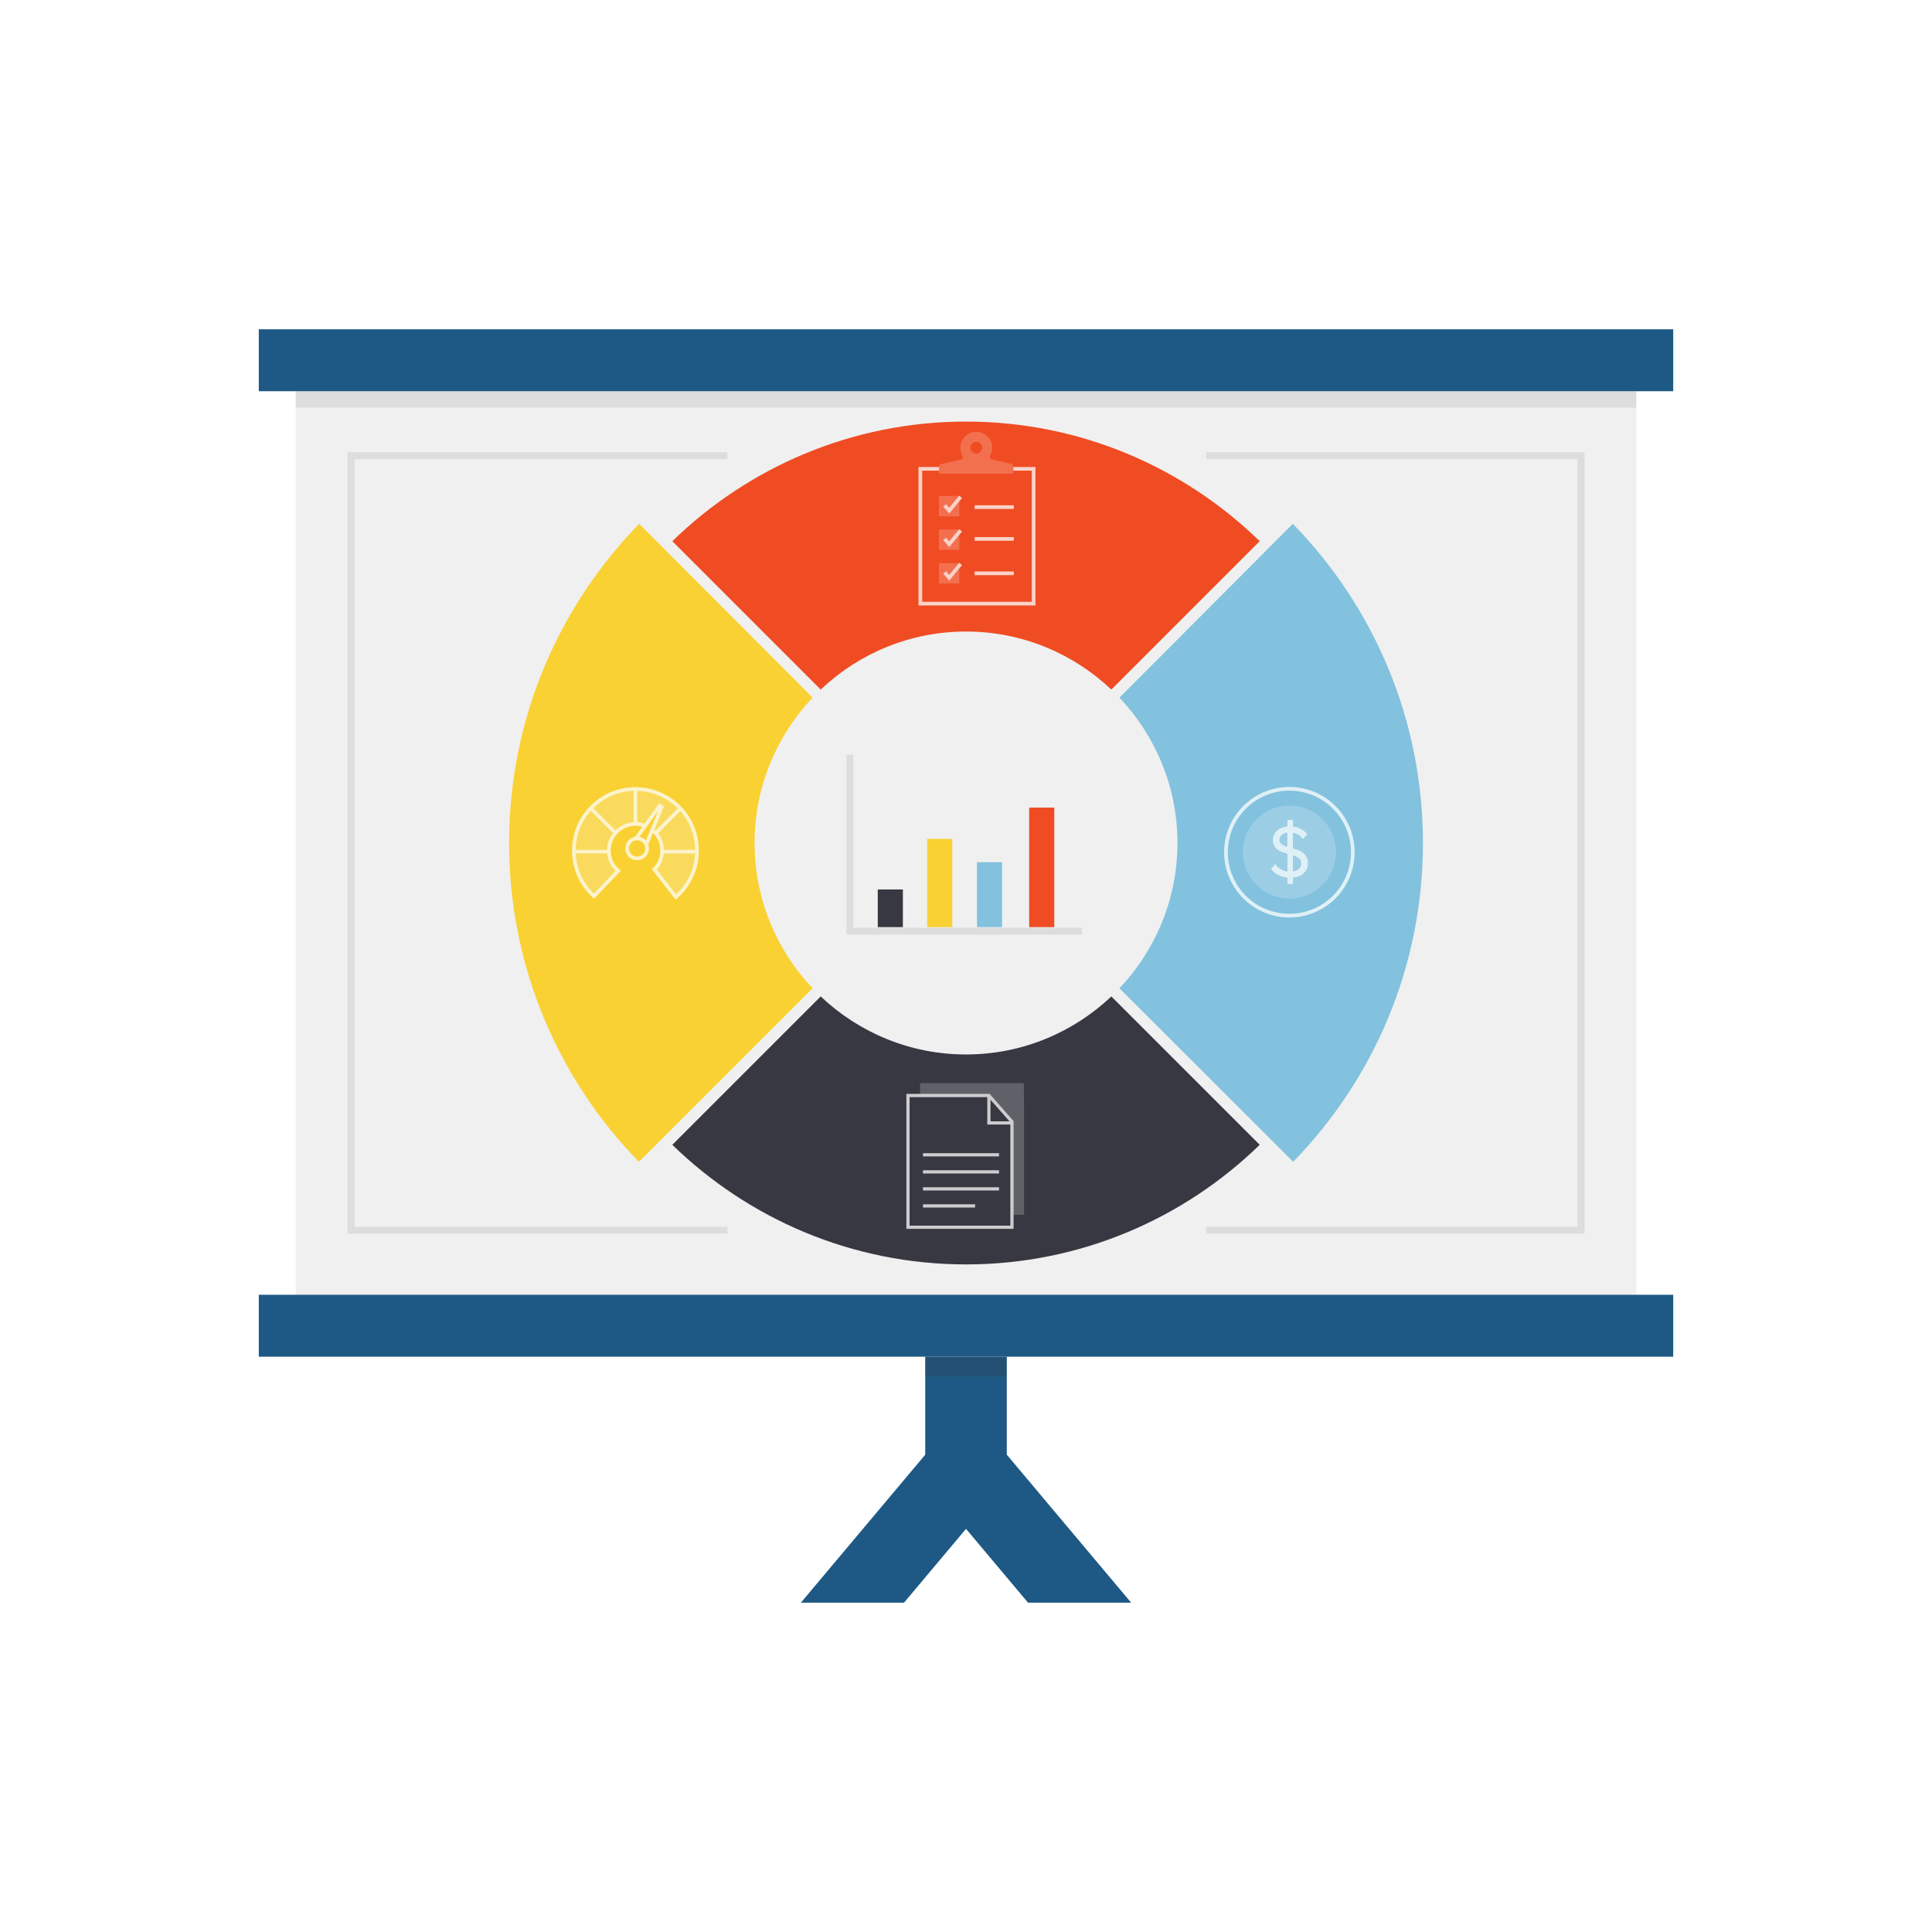 <?xml version="1.0" encoding="utf-8"?>
<!-- Generator: Adobe Illustrator 25.2.3, SVG Export Plug-In . SVG Version: 6.00 Build 0)  -->
<svg version="1.1" id="Loan_Pricing" xmlns="http://www.w3.org/2000/svg" xmlns:xlink="http://www.w3.org/1999/xlink" x="0px"
	 y="0px" viewBox="0 0 1000 1000" style="enable-background:new 0 0 1000 1000;" xml:space="preserve">
<style type="text/css">
	.st0{fill:#1D5984;}
	.st1{fill:#F0F0F0;}
	.st2{opacity:0.1;fill:#383943;enable-background:new    ;}
	.st3{opacity:0.25;fill:#383943;enable-background:new    ;}
	.st4{opacity:0.1;fill:none;stroke:#383943;stroke-width:3.571;stroke-miterlimit:10;enable-background:new    ;}
	.st5{fill:#F04C23;}
	.st6{fill:#383842;}
	.st7{fill:#F9D133;}
	.st8{fill:#82C2DE;}
	.st9{fill:#606068;}
	.st10{fill:#383842;stroke:#CDCDD0;stroke-width:1.666;stroke-miterlimit:10;}
	.st11{fill:none;stroke:#CDCDD0;stroke-width:1.666;stroke-miterlimit:10;}
	.st12{fill:#F3704F;}
	.st13{fill:none;stroke:#FBD2C8;stroke-width:1.904;stroke-miterlimit:10;}
	.st14{fill:#FADA5C;stroke:#FDF3CC;stroke-width:1.904;stroke-miterlimit:10;}
	.st15{fill:none;stroke:#FDF3CC;stroke-width:1.904;stroke-miterlimit:10;}
	.st16{fill:none;stroke:#FDF3CC;stroke-width:1.727;stroke-miterlimit:10;}
	.st17{fill:#F9D133;stroke:#FDF3CC;stroke-width:1.904;stroke-miterlimit:10;}
	.st18{fill:none;stroke:#E0F0F7;stroke-width:1.905;stroke-miterlimit:10.001;}
	.st19{fill:#9BCEE5;}
	.st20{fill:#E0F0F7;}
</style>
<g>
	<polygon class="st0" points="467.9,829.56 500.01,791.33 532.12,829.56 585.5,829.56 521.12,752.95 521.12,702.24 478.9,702.24 
		478.9,752.95 414.52,829.56 	"/>
	<g>
		<rect x="153.08" y="202.5" class="st1" width="693.86" height="467.68"/>
		<rect x="133.95" y="170.44" class="st0" width="732.1" height="32.06"/>
		<rect x="133.95" y="670.17" class="st0" width="732.1" height="32.06"/>
		<rect x="153.08" y="202.5" class="st2" width="693.86" height="8.53"/>
		<rect x="478.9" y="702.24" class="st3" width="42.21" height="10.29"/>
	</g>
	<polyline class="st4" points="624.27,235.87 818.33,235.87 818.33,636.79 624.27,636.79 	"/>
	<polyline class="st4" points="376.53,636.79 181.69,636.79 181.69,235.87 376.53,235.87 	"/>
	<g>
		<path class="st5" d="M500.01,218.21c-59.06,0-112.69,23.64-152.02,61.91l76.8,76.8c19.64-18.59,46.12-30.04,75.22-30.04
			s55.58,11.45,75.22,30.04l76.8-76.8C612.7,241.85,559.07,218.21,500.01,218.21z"/>
		<path class="st6" d="M652.03,592.55l-76.8-76.8c-19.64,18.59-46.12,30.04-75.22,30.04s-55.58-11.45-75.22-30.04l-76.8,76.8
			c39.33,38.27,92.94,61.91,152.02,61.91C559.07,654.46,612.7,630.82,652.03,592.55z"/>
		<g>
			<polyline class="st6" points="454.33,479.88 454.33,460.38 467.33,460.38 467.33,479.88 			"/>
			<polyline class="st7" points="479.89,479.88 479.89,434.22 492.89,434.22 492.89,479.88 			"/>
			<polyline class="st8" points="505.68,479.88 505.68,446.26 518.68,446.26 518.68,479.88 			"/>
			<polyline class="st5" points="532.7,479.88 532.7,418.01 545.7,418.01 545.7,479.88 			"/>
		</g>
		<polyline class="st4" points="560.14,481.97 439.88,481.97 439.88,390.7 		"/>
		<path class="st8" d="M669.34,601.35c41.54-42.62,67.17-100.81,67.17-165.02c0-64.29-25.71-122.56-67.34-165.21l-89.76,89.98
			c18.59,19.64,30.04,46.12,30.04,75.22s-11.45,55.58-30.04,75.22L669.34,601.35z"/>
		<path class="st7" d="M330.68,601.35c-41.54-42.62-67.17-100.81-67.17-165.02c0-64.29,25.71-122.56,67.34-165.21l89.76,89.98
			c-18.59,19.64-30.04,46.12-30.04,75.22s11.45,55.58,30.04,75.22L330.68,601.35z"/>
		<g>
			<polyline class="st9" points="476.23,567.28 476.23,560.61 518.12,560.61 529.96,560.61 530.05,574.17 530.05,628.82 
				524.04,628.82 			"/>
			<polygon class="st10" points="523.79,580.59 523.79,635.23 469.97,635.23 469.97,567.03 511.85,567.03 			"/>
			<line class="st11" x1="477.74" y1="597.72" x2="517.09" y2="597.72"/>
			<line class="st11" x1="477.74" y1="606.56" x2="517.09" y2="606.56"/>
			<line class="st11" x1="477.74" y1="615.36" x2="517.09" y2="615.36"/>
			<line class="st11" x1="477.74" y1="624.18" x2="504.73" y2="624.18"/>
			<polyline class="st11" points="511.85,567.03 511.85,581.23 523.79,581.23 			"/>
		</g>
		<g>
			<g>
				<rect x="486.04" y="256.73" class="st12" width="10.49" height="10.49"/>
				<rect x="486.04" y="274.1" class="st12" width="10.49" height="10.49"/>
				<rect x="486.04" y="291.49" class="st12" width="10.49" height="10.49"/>
				<polyline class="st13" points="488.94,296.31 491.32,299.04 497.22,291.88 				"/>
			</g>
			<polyline class="st13" points="519.32,242.66 534.99,242.66 534.99,312.44 476.37,312.44 476.37,242.66 491.92,242.66 			"/>
			<polyline class="st13" points="488.94,261.58 491.32,264.31 497.22,257.15 			"/>
			<polyline class="st13" points="488.94,278.94 491.32,281.68 497.22,274.51 			"/>
			<g>
				<line class="st13" x1="504.46" y1="296.75" x2="524.75" y2="296.75"/>
			</g>
			<g>
				<line class="st13" x1="504.46" y1="278.94" x2="524.75" y2="278.94"/>
			</g>
			<g>
				<line class="st13" x1="504.46" y1="262.49" x2="524.75" y2="262.49"/>
			</g>
		</g>
		<g>
			<g>
				<path class="st14" d="M349.83,464.33c6.71-5.86,10.95-14.45,10.95-24.07c0-17.62-14.28-31.88-31.88-31.88
					c-17.62,0-31.88,14.28-31.88,31.88c0,9.36,4.02,17.76,10.45,23.6l12.5-13.12c-2.96-2.53-4.82-6.29-4.82-10.47
					c0-7.62,6.17-13.79,13.79-13.79s13.79,6.17,13.79,13.79c0,3.81-1.55,7.27-4.06,9.73L349.83,464.33z"/>
				<line class="st15" x1="328.9" y1="408.15" x2="328.9" y2="426"/>
				<line class="st15" x1="305.95" y1="418.48" x2="318.57" y2="431.09"/>
				<line class="st16" x1="314.81" y1="440.82" x2="297.38" y2="440.82"/>
				<line class="st15" x1="351.8" y1="418.79" x2="339.19" y2="431.4"/>
				<line class="st15" x1="342.63" y1="440.82" x2="361.3" y2="440.82"/>
				<polygon class="st17" points="326.28,438.09 332.65,441.56 342.52,417.74 341.45,417.03 				"/>
				<path class="st17" d="M324.6,439.16c0,2.86,2.32,5.17,5.18,5.17c2.86,0,5.17-2.32,5.17-5.17c0-2.86-2.32-5.18-5.17-5.18
					C326.9,434.01,324.6,436.31,324.6,439.16z"/>
			</g>
		</g>
		<g>
			
				<ellipse transform="matrix(0.286 -0.958 0.958 0.286 54.138 954.414)" class="st18" cx="667.43" cy="440.88" rx="32.83" ry="32.83"/>
			<ellipse class="st19" cx="667.44" cy="441.03" rx="24.07" ry="24.07"/>
			<path class="st20" d="M669.21,439.14v-8.09c1.93,0.33,3.54,1.24,4.72,2.69l0.46,0.54l2.24-2.48l-0.35-0.41
				c-1.78-2.03-4.16-3.21-7.02-3.54v-3.46h-2.9v3.39c-4.45,0.41-7.51,3.27-7.51,7.08c0,4.74,4.06,6.04,7.51,7.02v9.23
				c-3.04-0.43-4.97-2.19-5.88-3.27l-0.46-0.54l-2.13,2.5l0.33,0.37c1.95,2.36,4.82,3.79,8.14,4.08v3.29h2.9v-3.33
				c5.69-0.54,7.74-4.16,7.74-7.45C676.95,441.52,672.46,440.05,669.21,439.14z M669.21,442.72c2.75,0.89,4.33,1.93,4.33,4.18
				c0,0.85-0.33,3.62-4.33,4.16V442.72z M662.22,434.75c0-2.01,1.66-3.5,4.1-3.83v7.41C663.6,437.49,662.22,436.6,662.22,434.75z"/>
		</g>
		<g>
			<g>
				<path class="st12" d="M512.45,235.81c1.01-1.76,1.41-3.95,0.81-6.23c-0.7-2.79-2.98-5.07-5.75-5.78
					c-5.46-1.43-10.43,2.69-10.43,7.95c0,1.53,0.41,2.92,1.14,4.16c0.46,0.77,0.04,1.74-0.81,1.95l-10.45,2.4
					c-0.52,0.12-0.93,0.64-0.93,1.16v2.84c0,0.52,0.43,0.95,0.95,0.95h36.66c0.52,0,0.95-0.43,0.95-0.95v-2.84
					c0-0.52-0.43-1.08-0.93-1.18c0,0-6.67-1.7-10.37-2.42C512.39,237.59,512.02,236.59,512.45,235.81z M505.31,234.79
					c-1.7,0-3.06-1.39-3.06-3.06s1.39-3.06,3.06-3.06c1.7,0,3.06,1.39,3.06,3.06C508.39,233.43,507.01,234.79,505.31,234.79z"/>
			</g>
		</g>
	</g>
</g>
</svg>
